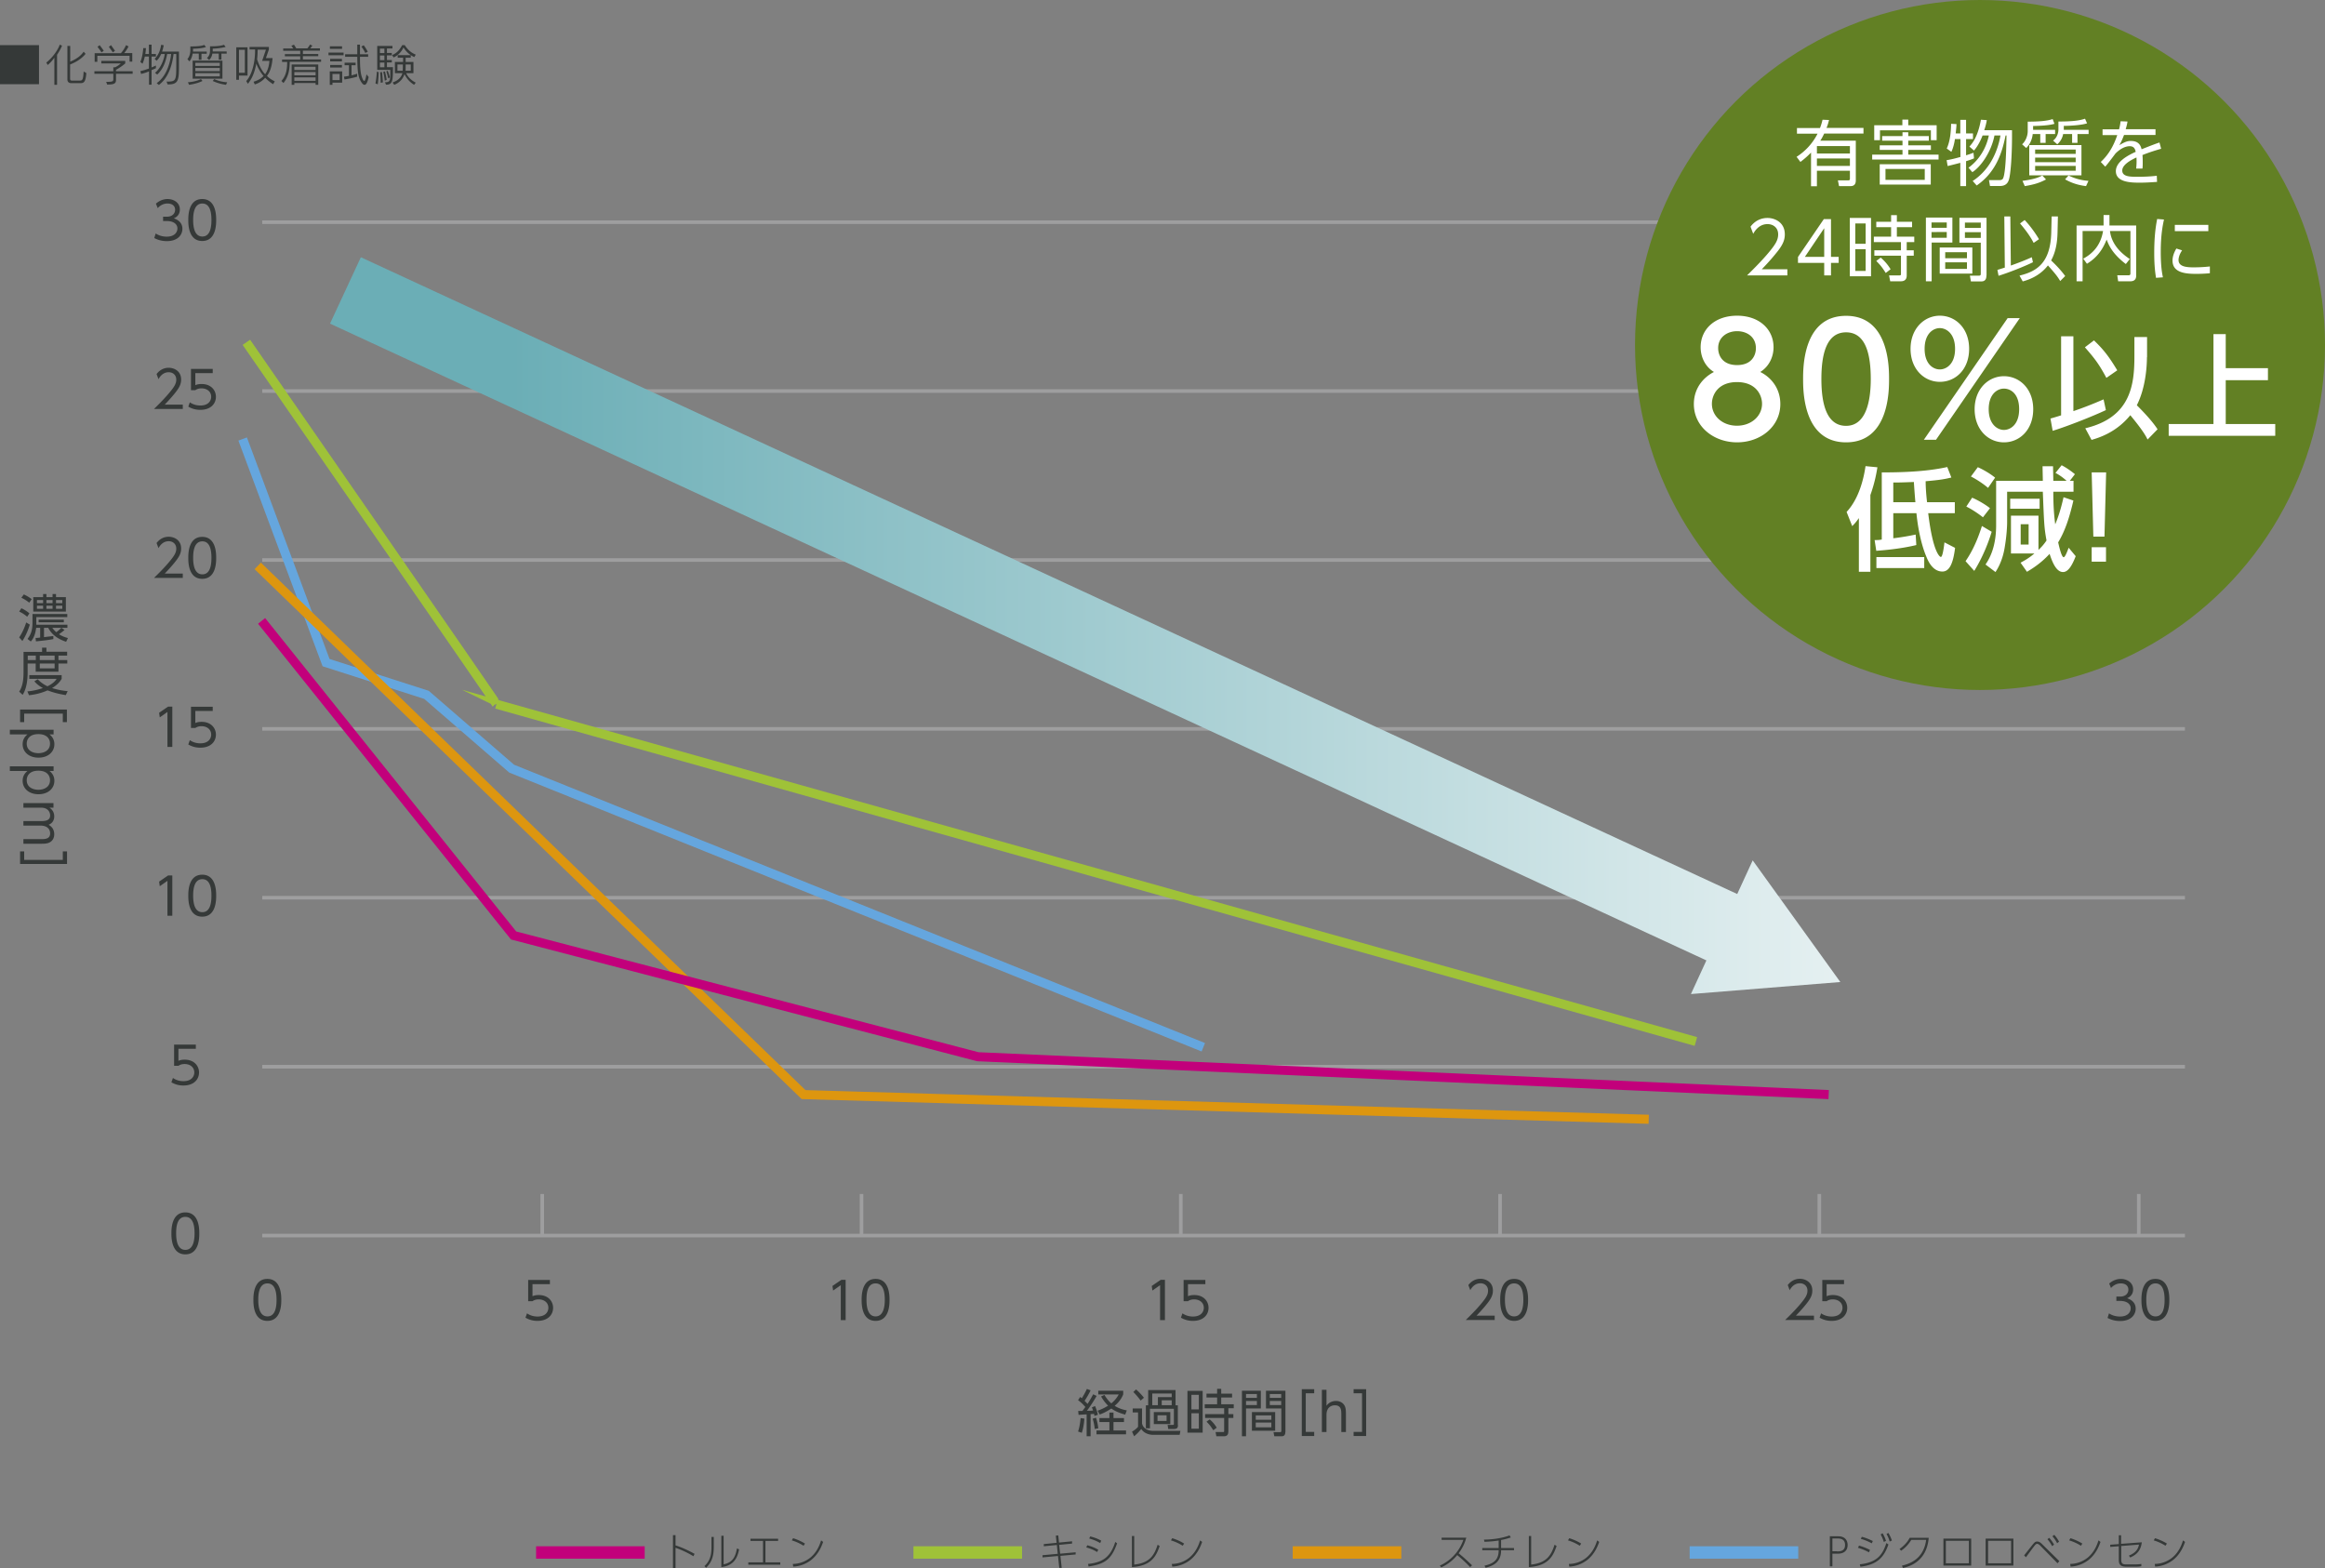 <svg xmlns="http://www.w3.org/2000/svg" viewBox="0 0 181.76 122.59"><rect x="0" y="0" width="181.76" height="122.59" fill="#808080" stroke="none"/><defs><linearGradient id="d" x1="143.87" y1="48.91" x2="40.01" y2="48.91" gradientUnits="userSpaceOnUse"><stop offset="0" stop-color="#e5f0f1"/><stop offset="1" stop-color="#6baeb6"/></linearGradient><style>.e{stroke:#9e9e9f;stroke-width:.28px;fill:none;stroke-miterlimit:10}.o{fill:#353938}</style></defs><g style="isolation:isolate"><g id="b"><g id="c"><path class="o" d="M0 6.58V3.53h3.05v3.05H0zm4.25.05V4.51c-.17.24-.33.41-.52.57l-.11-.19c.51-.4.92-1.01 1.05-1.4l.18.08c-.08.2-.22.46-.39.71v2.35h-.21zm1.3-.13c-.06 0-.28-.03-.28-.28V3.59h.22v1.23c.45-.19.81-.43 1.05-.78l.15.17c-.31.38-.74.65-1.21.83v1.11c0 .14.08.15.15.15h.59c.21 0 .28-.02.32-.71l.21.12c-.05.66-.17.79-.45.79h-.76zm3.52-.73v.47c0 .29-.14.37-.69.37L8.3 6.4c.54 0 .56-.04.56-.25v-.38H7.38v-.2h1.48v-.31H9c.12-.06.31-.17.44-.3H7.92v-.2h1.87v.2c-.29.25-.57.41-.72.5v.11h1.3v.2h-1.3zm1.06-.94v-.47H7.61v.47H7.4v-.67h2.05c.09-.1.28-.34.4-.63l.2.1c-.11.22-.24.4-.34.52h.63v.67h-.21zM7.94 4.1s-.07-.12-.32-.44l.17-.13c.27.35.32.44.32.44l-.17.12zm.88-.01s-.09-.13-.31-.43l.17-.13c.22.31.31.44.31.44l-.17.12zm2.83 2.54V5.58c-.12.05-.38.15-.62.2l-.06-.22c.23-.05.44-.12.67-.2v-.94h-.32c-.04.19-.1.39-.18.56l-.17-.14c.19-.4.23-1.08.23-1.08h.21s-.01.22-.05.46h.28v-.73h.21v.73h.34v.2h-.34v.85c.15-.06.25-.11.34-.15v.21c-.08.04-.19.09-.34.15v1.14h-.21zm1.45-.04l-.08-.21c.72 0 .76-.06.76-1.24v-.92h-.21c-.12.95-.43 1.88-1.15 2.42l-.17-.14c.72-.51 1.04-1.47 1.13-2.28h-.31c-.11.58-.29 1.15-.78 1.61l-.17-.14c.46-.37.7-1.05.76-1.47h-.28c-.1.21-.17.35-.36.53l-.15-.15c.37-.37.46-.81.51-1.1l.2.04s-.06.31-.13.49h1.32v1.15c0 1.1-.05 1.42-.85 1.42h-.03zm2.44-1.93v-.47h-.48c-.04.24-.12.44-.25.61l-.16-.18c.22-.26.23-.58.23-.75v-.24c.34 0 .85-.01 1.09-.12l.13.17c-.35.11-.74.12-1.01.13v.22h1.07v.17h-.41v.47h-.21zm.29 1.67c-.25.12-.57.23-1.05.3l-.09-.2c.46-.03.84-.15 1.02-.25l.12.15zm-.77-.18V4.74h2.33v1.41h-2.33zm2.12-1.24h-1.91v.24h1.91v-.24zm0 .4h-1.91v.25h1.91v-.25zm0 .41h-1.91v.25h1.91v-.25zm-.08-1.06v-.47h-.5c-.03.21-.12.37-.25.5l-.17-.16c.24-.2.24-.46.24-.67v-.24c.41 0 .83-.02 1.09-.12l.13.17c-.37.09-.74.13-1.01.13v.22h1.09v.17h-.41v.47h-.21zm.57 1.97a3.61 3.61 0 01-1.04-.3l.12-.15c.22.11.6.23 1.01.25l-.09.2zm1.01-.73v.34h-.21V3.7h.88v2.21h-.67zm.46-2.01h-.46v1.8h.46v-1.8zm2.21 2.69a3.22 3.22 0 01-.62-.5c-.22.25-.47.41-.81.52l-.1-.21c.45-.14.66-.32.78-.45-.19-.23-.43-.59-.56-.97-.12.59-.27 1.09-.66 1.58l-.13-.21c.54-.61.69-1.68.69-2.35v-.12h-.43v-.2h1.51v.2l-.23.67h.52c-.04.48-.14 1.02-.44 1.39.17.19.38.31.61.43l-.12.21zm-.86-1.82l.3-.88h-.65c0 .22-.01.48-.04.76.17.53.43.98.63 1.16.24-.34.31-.75.33-1.04h-.57zm2.16.08c-.01.56-.07 1.12-.49 1.65L22 6.33c.39-.44.45-.96.45-1.49h-.4v-.18h1.42V4.4h-1.2v-.17h1.2v-.26h-1.33v-.18h.79c-.04-.06-.09-.12-.15-.21l.2-.09c.1.15.18.29.18.29h.87c.05-.06.14-.18.21-.3l.18.09c-.06.08-.12.15-.16.21h.75v.18h-1.33v.26h1.2v.17h-1.2v.26h1.42v.18h-2.45zm2.02 1.79v-.14h-1.66v.14h-.21V5.04h2.08v1.59h-.21zm0-1.41h-1.66v.25h1.66v-.25zm0 .41h-1.66v.26h1.66v-.26zm0 .42h-1.66v.27h1.66v-.27zm1.01-1.73v-.21h1.18v.21h-1.18zm.31 2.14v.17h-.21V5.58h.97v.88h-.76zm-.2-2.64v-.2h.95v.2h-.95zm.02.98v-.2h.92v.2h-.92zm0 .48v-.2h.92v.2h-.92zm.74.5h-.56v.48h.56v-.48zm1.38.21c-.26.08-.62.16-1 .22l-.04-.22c.14-.01.27-.04.39-.06V5.1h-.34v-.2h.86v.2h-.32v.79c.16-.04.31-.08.44-.13v.22zm.89.03c-.09.43-.2.61-.32.61-.11 0-.22-.13-.34-.36-.17-.34-.22-.75-.23-1.83h-.95v-.2h.95v-.75h.21v.75h.64v.2h-.64c0 .89.04 1.36.21 1.74.04.09.09.15.12.15.06 0 .11-.14.18-.52l.17.21zm-.26-1.88s-.14-.28-.31-.5l.18-.1c.14.16.32.5.32.5l-.19.1zm.79 2.38s.08-.38.11-.92l.14.04c-.01.55-.07.95-.07.95l-.18-.07zm.74-.09c.41 0 .42-.12.42-.77v-.2h-1.02V3.59h1.19v.2h-.43v.35h.38v.19h-.38v.36h.38v.19h-.38v.37h.47c0 1.08-.02 1.37-.54 1.37l-.09-.2zm-.04-2.63h-.35v.35h.35V3.8zm0 .54h-.35v.36h.35v-.36zm0 .55h-.35v.37h.35v-.37zm-.29 1.59s0-.45-.04-.83l.14-.02c.05.37.07.81.07.81l-.17.03zm.32-.17s-.04-.38-.12-.69l.13-.04c.08.28.14.66.14.66l-.15.07zm.27-.18s-.07-.31-.15-.55l.11-.05c.09.22.17.52.17.52l-.13.08zm2.04-1.67c-.27-.11-.6-.35-.85-.75-.17.39-.48.65-.77.78l-.12-.18c.44-.2.61-.46.79-.78h.2c.22.33.45.57.86.74l-.11.19zm-.02 2.17c-.26-.17-.51-.37-.75-.83-.12.35-.36.65-.8.83l-.13-.18c.46-.17.68-.42.77-.73h-.59v-.88h.64v-.33h-.42v-.2h1.02v.2h-.4v.33h.61v.88h-.57c.18.39.5.61.75.74l-.13.17zm-.87-1.59h-.43v.49h.41c0-.09.01-.19.01-.29v-.2zm.61 0h-.4v.2c0 .1 0 .2-.01.29h.41v-.49z"/><path class="e" d="M20.5 17.37h150.31M20.5 30.57h150.31m0 13.21H20.5m0 13.2h150.31M20.5 70.18h150.31M20.5 83.39h150.31M20.5 96.59h150.31"/><path class="o" d="M13.4 96.42c0-.32 0-1.64 1.09-1.64s1.09 1.32 1.09 1.64 0 1.64-1.09 1.64-1.09-1.32-1.09-1.64zm1.81 0c0-.52-.08-1.29-.72-1.29s-.72.75-.72 1.29.1 1.29.72 1.29.72-.75.72-1.29zm.09-14.43h-1.35v.94c.1-.04.23-.09.49-.09.74 0 1.12.49 1.12 1s-.37 1.02-1.22 1.02c-.35 0-.64-.08-.94-.25l.12-.34c.24.17.53.25.82.25.68 0 .85-.42.85-.68 0-.41-.33-.66-.76-.66-.27 0-.42.1-.48.14h-.34v-1.66h1.7V82zm-2.17-13.55h.34v3.15h-.38v-2.73l-.6.42-.05-.36.7-.48zm1.59 1.58c0-.32 0-1.64 1.09-1.64s1.09 1.32 1.09 1.64 0 1.64-1.09 1.64-1.09-1.32-1.09-1.64zm1.81 0c0-.52-.08-1.29-.71-1.29s-.72.75-.72 1.29.1 1.29.72 1.29.71-.75.71-1.29zm-3.4-14.78h.34v3.15h-.38v-2.73l-.6.42-.05-.36.7-.48zm3.49.34h-1.35v.94c.1-.04.23-.09.49-.09.74 0 1.12.49 1.12 1s-.37 1.02-1.22 1.02c-.35 0-.64-.08-.94-.25l.12-.34c.24.17.53.25.82.25.68 0 .85-.42.85-.68 0-.41-.33-.66-.76-.66-.27 0-.42.1-.48.14h-.34v-1.66h1.7v.34zm-2.33-10.74v.34h-2.25c.25-.25.68-.66 1.1-1.15.48-.56.64-.82.64-1.14 0-.38-.28-.58-.59-.58-.5 0-.73.42-.8.54l-.15-.4c.24-.31.56-.49.95-.49s.97.23.97.92c0 .3-.09.56-.41.97-.17.22-.42.52-.87.99h1.42zm.43-1.23c0-.32 0-1.64 1.09-1.64s1.09 1.32 1.09 1.64 0 1.64-1.09 1.64-1.09-1.32-1.09-1.64zm1.81 0c0-.52-.08-1.29-.71-1.29s-.72.75-.72 1.29.1 1.29.72 1.29.71-.75.71-1.29zm-2.24-11.98v.34h-2.25c.25-.25.68-.66 1.1-1.15.48-.56.64-.82.64-1.14 0-.38-.28-.58-.59-.58-.5 0-.73.42-.8.54l-.15-.4c.24-.31.56-.49.95-.49s.97.23.97.92c0 .3-.09.56-.41.97-.17.22-.42.52-.87.99h1.42zm2.33-2.46h-1.35v.94c.1-.04.23-.09.49-.09.74 0 1.12.49 1.12 1s-.37 1.02-1.22 1.02c-.35 0-.64-.08-.94-.25l.12-.34c.24.17.53.25.82.25.68 0 .85-.42.85-.68 0-.41-.33-.66-.76-.66-.27 0-.42.1-.48.14h-.34v-1.66h1.7v.34zm-4.45-10.92c.37.25.76.25.87.25.62 0 .83-.36.83-.64 0-.33-.29-.58-.83-.58h-.29v-.34h.3c.46 0 .64-.29.64-.54 0-.31-.24-.49-.59-.49-.31 0-.56.13-.77.36l-.14-.35c.41-.36.82-.36.91-.36.46 0 .96.26.96.82 0 .13-.02.5-.47.69.42.14.67.41.67.82s-.3.96-1.22.96c-.36 0-.67-.08-.98-.24l.11-.35zm2.55-1.05c0-.32 0-1.64 1.09-1.64s1.09 1.32 1.09 1.64 0 1.64-1.09 1.64-1.09-1.32-1.09-1.64zm1.81 0c0-.52-.08-1.29-.71-1.29s-.72.75-.72 1.29.1 1.29.72 1.29.71-.75.71-1.29zm3.28 84.42c0-.32 0-1.64 1.09-1.64s1.09 1.32 1.09 1.64 0 1.64-1.09 1.64-1.09-1.32-1.09-1.64zm1.81 0c0-.52-.08-1.29-.71-1.29s-.72.75-.72 1.29.1 1.29.72 1.29.71-.75.71-1.29zm21.36-1.23h-1.35v.94c.1-.04.23-.09.49-.09.74 0 1.12.49 1.12 1s-.37 1.02-1.22 1.02c-.35 0-.64-.08-.94-.25l.12-.34c.24.17.53.25.82.25.68 0 .85-.42.85-.68 0-.41-.33-.66-.76-.66-.27 0-.42.1-.48.14h-.34v-1.66h1.7v.34zm22.79-.34h.34v3.15h-.38v-2.73l-.6.42-.05-.36.7-.48zm1.59 1.57c0-.32 0-1.64 1.09-1.64s1.09 1.32 1.09 1.64 0 1.64-1.09 1.64-1.09-1.32-1.09-1.64zm1.81 0c0-.52-.08-1.29-.72-1.29s-.71.75-.71 1.29.1 1.29.71 1.29.72-.75.72-1.29zm16.57 7.49c-.21.38-.56.91-.77 1.18.26 0 .38-.01.48-.02-.03-.11-.06-.17-.09-.25l.25-.1c.06.14.16.4.22.68l-.27.09c-.01-.07-.02-.1-.03-.16-.04 0-.1.01-.27.02v1.73h-.31v-1.71c-.1 0-.54.03-.63.04l-.03-.31h.33c.08-.1.17-.23.23-.31-.16-.18-.34-.37-.57-.53l.16-.25c.06.04.09.06.13.1.08-.12.27-.44.4-.73l.29.11c-.12.26-.33.62-.47.82.08.08.16.16.23.24.03-.04.25-.38.44-.75l.28.13zm-1.46 2.8c.15-.44.18-.9.2-1.05l.29.04c0 .08-.04.66-.2 1.11l-.29-.1zm1.3-.21a3.56 3.56 0 00-.16-.79l.26-.08c.1.3.15.56.18.83l-.28.05zm2.29-.53h-.82v.66h.98v.3h-2.31v-.3h1.01v-.66h-.78v-.31h.78v-.43h.32v.43h.82v.31zm.1-.58c-.65-.18-.92-.36-1.09-.48-.43.29-.74.41-.91.47l-.16-.3c.15-.05.42-.15.82-.39-.28-.27-.45-.55-.55-.72l.26-.12c.22.35.38.52.54.66.35-.29.5-.56.58-.7h-1.6v-.29h1.95v.28c-.05.13-.2.51-.67.9.36.23.72.31.95.36l-.12.32zm1.31-.47v1.15c.08.42.49.59.9.59h2.1l-.06.31h-2.04c-.38 0-.76-.14-.96-.46-.1.13-.33.39-.56.57l-.16-.36c.06-.04.31-.18.47-.38v-1.12h-.42v-.31h.74zm-.11-.63a5.55 5.55 0 00-.57-.67l.21-.2c.19.15.46.44.62.65l-.26.22zm2.92 1.92c0 .11 0 .3-.31.3h-.45l-.05-.32h.4c.08 0 .09-.01.09-.08v-1.18H89.9v1.53h-.32v-1.8h.18v-1.19h2.14v1.19h.18v1.55zm-.49-2.47h-1.52v.91h.44v-.63h1.08v-.28zm-.11 2.39H90.2v-.94h1.29v.94zm-.29-.69h-.71v.44h.71v-.44zm.4-1.17h-.78v.38h.78v-.38zm2.42-.74V112h-1.19v-3.27h1.19zm-.3.31h-.58v1.14h.58v-1.14zm0 1.44h-.58v1.21h.58v-1.21zm2.3 1.46c0 .08 0 .34-.33.34h-.6l-.06-.33h.57c.07 0 .1 0 .1-.08v-1.02h-1.49v-.3h1.49v-.46h-1.52v-.31h.97v-.53h-.83v-.3h.83v-.38h.32v.38h.85v.3h-.85v.53h.98v.31h-.42v.46h.39v.3h-.39v1.09zm-1.17-.13c-.21-.33-.29-.43-.53-.67l.25-.18c.22.19.4.4.55.65l-.27.2zm3.72-3.09v1.39h-1.16v2.17h-.32v-3.56h1.48zm-.31.26h-.85v.3h.85v-.3zm0 .54h-.85v.32h.85v-.32zm1.43 2.33h-1.82v-1.46h1.82v1.46zm-.3-1.2h-1.22v.34h1.22v-.34zm0 .56h-1.22v.37h1.22v-.37zm1.09.74c0 .08 0 .33-.28.33h-.58l-.06-.32h.49c.07 0 .12 0 .12-.11v-1.74h-1.2v-1.39h1.52v3.23zm-.32-2.97h-.89v.3h.89v-.3zm0 .54h-.89v.32h.89v-.32zm2.58 2.42v.32h-.97v-3.66h.97v.32h-.66v3.02h.66zm.6.01v-3.3h.36v1.25c.25-.37.66-.38.74-.38.37 0 .59.2.68.38.08.16.1.31.1.72v1.33h-.36v-1.33c0-.37 0-.76-.51-.76-.11 0-.65.03-.65.76v1.33h-.36zm2.48-3.03v-.32h.98v3.66h-.98v-.32h.66v-3.02h-.66zM2.12 48.21a2.53 2.53 0 00-.62-.4l.17-.26c.21.09.46.25.63.4l-.18.27zm-.62 1.62c.34-.51.5-1.02.55-1.17l.28.17c-.09.29-.26.79-.58 1.28l-.25-.28zm.79-2.71c-.18-.15-.4-.29-.62-.39l.19-.26c.21.09.46.24.62.37l-.2.28zm2.76 2.12c-.2.18-.37.29-.44.34.13.08.3.19.7.3l-.14.29c-.39-.13-1.05-.4-1.4-1.09h-.33v.73c.3-.04.6-.07.73-.09v.24c-.3.06-.58.1-1.36.18l-.03-.27c.1 0 .16 0 .36-.03v-.76h-.31c-.08.55-.21.82-.42 1.07l-.26-.2c.35-.45.39-.87.39-1.31V48h2.72v.24H2.84v.6h2.43v.24H4.8l.25.17zm.1-1.43H2.6v-1.13h.77v-.24h.26v.24h.48v-.24h.27v.24h.77v1.13zm-1.78-.9h-.48v.24h.48v-.24zm0 .44h-.48v.24h.48v-.24zm1.62 1.3H3.02v-.21h1.97v.21zm-.88-1.74h-.48v.24h.48v-.24zm0 .44h-.48v.24h.48v-.24zm-.02 1.73c.07.1.15.2.31.34.14-.1.28-.22.4-.34h-.71zm.78-2.17h-.49v.24h.49v-.24zm0 .44h-.49v.24h.49v-.24zm-1.58 3.6v-.32h.34v.32h1.62v.3h-.68v.35h.69v.27h-.69v.64H2.79v-.64h-.63v.7c0 .24 0 1.15-.39 1.75l-.27-.25c.28-.42.34-.96.34-1.51v-1.6h1.45zm1.86 3.39c-.2-.03-.82-.13-1.43-.37-.66.29-1.21.35-1.45.38l-.13-.3c.21-.02.61-.06 1.21-.26-.42-.24-.59-.44-.66-.53l.26-.16c.11.12.33.34.76.55.48-.23.65-.48.72-.58H2.29v-.29h2.53v.29c-.07.12-.26.43-.75.72.54.17.99.22 1.22.24l-.15.32zM2.8 51.25h-.63v.35h.63v-.35zm1.47 0H3.11v.35h1.16v-.35zm0 .62H3.11v.38h1.16v-.38zm-2.38 4.58h-.32v-.98h3.66v.98h-.32v-.66H1.89v.66zm1.98.96c.25.2.38.45.38.77 0 .6-.49 1.05-1.24 1.05s-1.24-.45-1.24-1.05c0-.32.13-.57.38-.77H.77v-.36h3.42v.36h-.32zm-1.78.72c0 .57.51.75.91.75s.91-.18.91-.75c0-.3-.18-.74-.91-.74s-.91.44-.91.74zm1.78 2.14c.25.2.38.45.38.77 0 .6-.49 1.05-1.24 1.05s-1.24-.45-1.24-1.05c0-.32.13-.57.38-.77H.77v-.36h3.42v.36h-.32zm-1.78.72c0 .57.51.75.91.75s.91-.18.91-.75c0-.3-.18-.74-.91-.74s-.91.44-.91.74zm-.26 3.2h1.36c.35 0 .73-.04.73-.44 0-.24-.15-.61-.71-.61H1.83v-.36h2.35v.36h-.32c.1.06.38.26.38.68 0 .09 0 .48-.44.66.26.14.44.38.44.74 0 .18-.06.56-.5.69-.14.04-.27.05-.52.05H1.83v-.36h1.36c.3 0 .73 0 .73-.45 0-.13-.04-.61-.78-.61H1.83v-.36zm3.09 2.37h.32v.98H1.57v-.98h.32v.66h3.02v-.66zm85.81 33.49h.34v3.15h-.38v-2.73l-.6.42-.05-.36.7-.48zm3.49.34h-1.35v.94c.1-.04.23-.09.49-.09.74 0 1.12.49 1.12 1s-.37 1.02-1.22 1.02c-.35 0-.64-.08-.94-.25l.12-.34c.24.17.53.25.82.25.68 0 .85-.42.85-.68 0-.41-.33-.66-.76-.66-.27 0-.42.1-.48.14h-.34v-1.66h1.7v.34zm22.63 2.46v.34h-2.26c.25-.25.68-.66 1.1-1.15.48-.56.64-.82.64-1.14 0-.38-.28-.58-.59-.58-.5 0-.73.42-.8.54l-.15-.4c.24-.31.56-.49.95-.49s.97.23.97.92c0 .3-.09.56-.41.97-.17.22-.42.52-.87.99h1.42zm.43-1.23c0-.32 0-1.64 1.09-1.64s1.09 1.32 1.09 1.64 0 1.64-1.09 1.64-1.09-1.32-1.09-1.64zm1.81 0c0-.52-.08-1.29-.72-1.29s-.72.75-.72 1.29.1 1.29.72 1.29.72-.75.72-1.29zm22.72 1.23v.34h-2.25c.25-.25.68-.66 1.1-1.15.48-.56.64-.82.64-1.14 0-.38-.28-.58-.59-.58-.5 0-.73.42-.8.54l-.15-.4c.24-.31.56-.49.95-.49s.97.23.97.92c0 .3-.09.56-.41.97-.17.22-.42.52-.87.99h1.42zm2.34-2.46h-1.35v.94c.1-.04.23-.09.49-.09.74 0 1.12.49 1.12 1s-.37 1.02-1.22 1.02c-.35 0-.64-.08-.94-.25l.12-.34c.24.17.53.25.82.25.68 0 .85-.42.85-.68 0-.41-.33-.66-.76-.66-.27 0-.42.1-.48.14h-.34v-1.66h1.7v.34zm20.72 2.28c.37.25.76.25.87.25.62 0 .83-.36.83-.64 0-.33-.29-.58-.83-.58h-.29v-.34h.3c.46 0 .64-.29.64-.54 0-.31-.24-.49-.59-.49-.31 0-.56.13-.77.36l-.14-.35c.41-.36.82-.36.91-.36.46 0 .96.26.96.82 0 .13-.02.5-.47.69.42.14.67.41.67.82s-.3.96-1.22.96c-.36 0-.67-.08-.98-.24l.11-.35zm2.54-1.05c0-.32 0-1.64 1.09-1.64s1.09 1.32 1.09 1.64 0 1.64-1.09 1.64-1.09-1.32-1.09-1.64zm1.81 0c0-.52-.08-1.29-.71-1.29s-.72.75-.72 1.29.1 1.29.72 1.29.71-.75.71-1.29z"/><path class="e" d="M42.39 93.34v3.25m24.96-3.25v3.25m24.96-3.25v3.25m24.96-3.25v3.25m24.96-3.25v3.25m24.97-3.25v3.25"/><path d="M19.26 26.76s19.62 28.33 19.55 28.29l93.77 26.37" stroke-width=".71" stroke="#9fc238" fill="none" stroke-miterlimit="10"/><path stroke="#65a6de" stroke-width=".71" fill="none" stroke-miterlimit="10" d="M18.97 34.32l6.52 17.48 7.85 2.52L40 60.09l54.07 21.78"/><path stroke="#dd960f" stroke-width=".71" fill="none" stroke-miterlimit="10" d="M20.15 44.24l42.67 41.33 66.07 1.93"/><path stroke="#c2007b" stroke-width=".71" fill="none" stroke-miterlimit="10" d="M20.45 48.54l19.7 24.59 36.29 9.48 66.52 2.96"/><path style="mix-blend-mode:multiply" fill="url(#d)" d="M25.8 25.3l107.6 49.78-1.21 2.63 11.68-.94-6.85-9.51-1.21 2.63-107.6-49.78-2.41 5.19z"/><path class="o" d="M54.21 121.66a7.17 7.17 0 00-1.4-.66v1.58h-.2v-2.57h.2v.8c.54.17 1.02.41 1.49.66l-.09.19zm1.59-.75c0 .74-.15 1.21-.6 1.65l-.13-.13c.52-.47.55-1.05.55-1.51v-.77h.18v.76zm.77 1.38c.76-.14.94-.68 1.04-1.24l.17.07c-.12.6-.36 1.27-1.39 1.39v-2.45h.18v2.23zm3.27-.15H61v.18h-2.5v-.18h1.15v-1.68h-.98v-.17h2.16v.17h-.99v1.68zm2.98-1.3a3.6 3.6 0 00-.92-.42l.1-.17c.3.09.66.25.93.42l-.11.17zm-.85 1.42c.21 0 .81-.03 1.39-.5.55-.46.75-1.08.83-1.34l.16.12c-.11.3-.33.92-.92 1.4-.41.32-.91.51-1.42.53l-.03-.21z"/><path fill="#c2007b" d="M41.91 120.88h8.49v.97h-8.49z"/><path class="o" d="M83.81 120.49v.18l-1.01.1.08.69 1.21-.11v.17l-1.19.11.1.94h-.19l-.1-.93-1.21.11v-.17l1.19-.11-.07-.69-1.02.1v-.17l1-.1-.06-.56.19-.02.06.56 1.03-.1zm1.96.84c-.3-.18-.5-.26-.85-.36l.08-.17c.36.1.54.17.86.35l-.09.18zm-.7.93c1.24-.13 1.76-.62 2.12-1.72l.14.11c-.42 1.18-.88 1.62-2.23 1.81l-.04-.2zm.94-1.63c-.33-.2-.63-.29-.86-.36l.08-.16c.35.09.56.17.86.33l-.08.19zm2.67 1.68c1.24-.13 1.57-.78 1.82-1.55l.16.1c-.27.77-.62 1.55-2.17 1.65v-2.43h.18v2.24zm3.78-1.47a3.6 3.6 0 00-.92-.42l.1-.17c.3.09.67.25.93.42l-.11.17zm-.85 1.42c.21 0 .81-.03 1.38-.5.55-.46.75-1.08.83-1.34l.16.12c-.11.3-.33.92-.92 1.4-.41.32-.91.51-1.42.53l-.03-.21z"/><path fill="#9fc238" d="M71.41 120.88h8.49v.97h-8.49z"/><path class="o" d="M114.63 120.2c-.15.57-.38.93-.6 1.23.37.29.71.61 1.05.94l-.15.14c-.41-.44-.92-.87-1.01-.94-.21.25-.6.67-1.25.96l-.11-.14c.48-.21 1.4-.77 1.84-2.01h-1.7v-.17h1.94zm2.73.82h1v.17h-1.01c0 .9-.55 1.2-1.21 1.37l-.09-.16c.71-.17 1.11-.44 1.11-1.21h-1.28v-.17h1.28v-.59c-.37.06-.74.09-1.11.1l-.04-.17c.62 0 1.44-.11 2-.33l.1.16c-.23.08-.48.15-.76.2v.62zm2.35 1.29c1.24-.13 1.57-.78 1.82-1.55l.16.1c-.27.77-.62 1.55-2.17 1.65v-2.43h.18v2.24zm3.79-1.47a3.6 3.6 0 00-.92-.42l.1-.17c.3.09.67.25.93.42l-.11.17zm-.85 1.42c.21 0 .81-.03 1.38-.5.55-.46.75-1.08.83-1.34l.16.12c-.11.3-.33.92-.92 1.4-.41.32-.91.51-1.42.53l-.03-.21z"/><path fill="#dd960f" d="M101.06 120.88h8.49v.97h-8.49z"/><path class="o" d="M143.72 120.1c.47 0 .72.28.72.68 0 .45-.3.68-.76.68h-.43v.99h-.2v-2.35h.67zm-.12 1.18c.22 0 .64 0 .64-.5s-.41-.51-.64-.51h-.35v1h.35zm2.5.07a4.06 4.06 0 00-.85-.35l.08-.17c.25.06.65.22.86.34l-.08.18zm-.71.94c1.42-.14 1.81-.83 2.08-1.66l.16.11c-.37 1.07-.93 1.58-2.19 1.74l-.05-.2zm.94-1.64c-.39-.21-.71-.31-.86-.35l.08-.16c.32.08.59.2.86.33l-.08.18zm.85-.78c.11.19.2.38.26.59l-.17.08c-.08-.25-.15-.41-.25-.59l.15-.08zm.45-.03c.13.23.21.4.27.59l-.17.08c-.08-.25-.14-.4-.25-.59l.15-.08zm1.08 2.55c.53-.13 1.67-.48 1.87-2.01h-1.16c-.21.33-.43.59-.8.85l-.12-.14c.25-.17.58-.46.79-.87h1.49c-.16 1.89-1.54 2.24-2.01 2.36l-.08-.17zm5.39-2.11v2.11h-2.17v-2.11h2.17zm-.18.17h-1.8v1.76h1.8v-1.76zm3.48-.17v2.11h-2.17v-2.11h2.17zm-.18.17h-1.8v1.76h1.8v-1.76zm1.02 1.14c.12-.15.69-.88.76-.95.1-.11.17-.13.26-.13.13 0 .24.06.38.2l1.35 1.33-.14.17-1.39-1.42s-.12-.1-.2-.1c-.05 0-.11.03-.15.08-.1.11-.28.36-.73.97l-.15-.16zm1.96-1.37c.17.19.26.33.38.53l-.15.12c-.09-.16-.2-.35-.37-.54l.14-.11zm.39-.24c.15.17.26.32.38.54l-.15.12c-.06-.11-.17-.32-.37-.54l.14-.11zm2.09.86a3.6 3.6 0 00-.92-.42l.1-.17c.3.09.66.25.93.42l-.11.17zm-.85 1.42c.21 0 .81-.03 1.39-.5.55-.46.75-1.08.83-1.34l.16.12c-.11.3-.33.92-.92 1.4-.41.32-.91.51-1.42.53l-.03-.21zm3.14-1.32v-.18l.67-.05v-.69h.18v.67l1.62-.12c-.08.61-.36.95-.91 1.19l-.1-.15c.62-.25.73-.6.79-.86l-1.39.11v1.07c0 .34.15.37.43.37h.57c.21 0 .41-.01.57-.04v.18c-.16.03-.32.04-.55.04h-.58c-.45 0-.63-.12-.63-.54v-1.06l-.67.05zm4.32-.1a3.6 3.6 0 00-.92-.42l.1-.17c.3.09.67.25.93.42l-.11.17zm-.85 1.42c.21 0 .81-.03 1.39-.5.55-.46.75-1.08.83-1.34l.16.12c-.11.3-.33.92-.92 1.4-.41.32-.91.51-1.42.53l-.03-.21z"/><path fill="#65a6de" d="M132.09 120.88h8.49v.97h-8.49z"/><circle cx="154.79" cy="26.97" r="26.97" fill="#628024"/><path d="M142.99 9.37c-.08.32-.12.44-.2.63h2.89v.44h-3.07c-.13.27-.2.4-.31.56h2.78v3.11c0 .27-.12.44-.41.44h-.9l-.09-.45h.82c.12 0 .12-.08.12-.15v-.6h-2.58v1.21h-.46v-2.63c-.26.26-.46.45-.83.73l-.3-.4a4.61 4.61 0 001.64-1.81h-1.61v-.44h1.8c.08-.21.13-.36.2-.65l.5.02zm1.63 2.05h-2.58V12h2.58v-.58zm0 .97h-2.58v.58h2.58v-.58zm1.74-.3h2.37v-.37h-1.78v-.36h1.78V11h-1.59v-.36h1.59v-.3h.45v.3h1.61V11h-1.61v.36h1.77v.36h-1.77v.37h2.37v.38h-5.19v-.38zm2.36-2.3v-.44h.46v.44h2.22v1.17h-.45v-.77h-3.98v.77h-.45V9.79h2.2zm2.22 3.05v1.59h-3.99v-1.59h3.99zm-3.54.37v.85h3.07v-.85h-3.07zm5.85-2.78V9.37h.45v1.06h.54v.44h-.54v1.27c.33-.1.42-.14.58-.2l.04.44c-.16.07-.33.13-.62.22v1.95h-.45v-1.82c-.5.13-.74.19-.99.25l-.08-.46c.2-.03.49-.08 1.08-.25v-1.4h-.43c-.04.29-.13.69-.28 1l-.36-.26c.26-.56.33-1.28.34-1.93l.42.02c0 .18-.02.33-.06.73h.37zm.98 3.71c1.21-.79 1.91-2.12 2.16-3.55h-.47c-.25 1.3-1.08 2.46-1.73 2.87l-.3-.35c.83-.6 1.39-1.53 1.59-2.52h-.49c-.12.32-.35.81-.67 1.18l-.36-.31c.2-.22.66-.73.9-2.1l.46.03c-.03.19-.08.43-.2.79h2.17c.02 1.82-.1 3.47-.25 3.89-.04.12-.16.47-.68.47h-.79l-.08-.46h.78c.11 0 .25 0 .32-.13.23-.47.26-2.7.27-3.36h-.07c-.23 1.09-.63 2.79-2.26 3.91l-.32-.36zm4.7-3.99h1.73v.33h-.74v.69h-.42v-.69h-.59c-.04.4-.21.81-.51 1.09l-.32-.29c.26-.22.44-.65.44-1.02v-.75c.93 0 1.54-.06 1.95-.2l.14.37c-.22.06-.59.15-1.67.17v.3zm-.83 3.99c.98-.13 1.29-.28 1.56-.42l.29.31c-.51.27-.94.4-1.66.52l-.18-.41zm4.62-.43h-4.08v-2.37h4.08v2.37zm-.45-2.02h-3.17v.34h3.17v-.34zm0 .63h-3.17v.36h3.17v-.36zm0 .65h-3.17v.38h3.17v-.38zm-.93-2.82h1.94v.33h-.87v.69h-.42v-.69h-.7c-.07.36-.25.62-.46.8l-.33-.29c.31-.21.42-.61.42-.85V9.5c1.18 0 1.7-.09 2.08-.22l.16.36c-.37.13-1.24.2-1.82.2v.3zm.37 3.57c.63.3 1.09.38 1.56.42l-.19.41c-.23-.03-.91-.11-1.64-.53l.27-.3zm6.8-3.62v.45h-2.46c-.13.34-.21.53-.37.8.39-.23.61-.33.89-.33.38 0 .74.12.85.65.13-.05.89-.36 1.4-.53l.13.49c-.45.13-.85.25-1.46.49.02.2.02.44.02.64 0 .08 0 .25-.02.42H167c.01-.13.03-.33.03-.54 0-.09 0-.19-.01-.33-.43.2-1.11.56-1.11 1.02 0 .49.62.49 1.23.49.45 0 .97-.02 1.47-.08l.02.48c-.32.02-.8.06-1.33.06-.63 0-1.89 0-1.89-.9 0-.76 1-1.26 1.55-1.51-.06-.33-.22-.44-.47-.44-.31 0-.71.17-1.11.57-.26.35-.63.84-.8 1.03l-.35-.37c.49-.46.94-1.06 1.29-2.1h-1.15v-.45h1.29c.04-.15.08-.31.12-.63l.54.02c-.03.2-.06.32-.14.6h2.33zm-28.78 10.95v.48h-3.15c.35-.35.95-.93 1.54-1.61.67-.78.89-1.14.89-1.6 0-.53-.4-.8-.83-.8-.69 0-1.02.58-1.12.76l-.21-.56c.33-.44.79-.68 1.33-.68s1.35.32 1.35 1.28c0 .42-.13.78-.58 1.35-.24.3-.59.73-1.22 1.38h1.99zm2.88.48v-.98h-2.05v-.46l2.02-2.96h.56v2.95h.6v.47h-.6v.98h-.52zm-1.51-1.45h1.51v-2.24l-1.51 2.24zm5.17-3.04v4.56h-1.66v-4.56h1.66zm-.42.43h-.81v1.59h.81v-1.59zm0 2.01h-.81v1.7h.81v-1.7zm3.21 2.04c0 .12 0 .47-.46.47h-.83l-.09-.46h.79c.09 0 .14 0 .14-.11v-1.43h-2.08v-.42h2.08v-.64h-2.12v-.43h1.35v-.74h-1.16v-.42h1.16v-.52h.45v.52h1.19v.42h-1.19v.74h1.36v.43h-.59v.64h.55v.42h-.55v1.53zm-1.64-.18c-.29-.46-.41-.6-.74-.94l.35-.26c.3.26.56.56.77.91l-.38.29zm5.21-4.32v1.94h-1.62v3.03h-.45v-4.98h2.07zm-.44.37H151v.42h1.19v-.42zm0 .75H151v.45h1.19v-.45zm2 3.25h-2.55v-2.04h2.55v2.04zm-.42-1.67h-1.7v.47h1.7v-.47zm0 .79h-1.7v.51h1.7v-.51zm1.52 1.03c0 .11 0 .46-.39.46h-.82l-.08-.45h.69c.1 0 .16-.01.16-.15v-2.43h-1.67v-1.94h2.12v4.51zm-.44-4.14h-1.24v.42h1.24v-.42zm0 .75h-1.24v.45h1.24v-.45zm4.08 2.35c-.69.34-1.91.82-2.69 1.06l-.09-.46c.23-.07.39-.12.58-.18l-.04-4h.47l.04 3.84c.64-.23 1.06-.39 1.64-.65l.09.4zm-1.03 1.04c1.29-.32 2.4-.94 2.46-3.37l.03-1.25h.49l-.03 1.28c-.02.79-.15 1.52-.5 2.16.4.38.78.78 1.1 1.22l-.39.39c-.18-.3-.32-.51-.96-1.22-.68.88-1.61 1.15-1.97 1.25l-.25-.45zm1.08-2.56c-.17-.32-.42-.76-1.06-1.51l.36-.27c.38.4.79.94 1.12 1.5l-.42.29zm5.46-2.17h.47v.82H167v3.89c0 .13 0 .47-.46.47h-.95l-.07-.47h.87c.07 0 .16 0 .16-.14v-3.32h-1.6c.06.46.27 1.35 1.55 2.19l-.31.39c-1.11-.84-1.37-1.57-1.5-1.91-.26.64-.65 1.35-1.54 1.89l-.29-.4c.77-.41 1.37-1.07 1.55-2.16h-1.6v3.93h-.47v-4.36h2.11v-.82zm4.73.36c-.08.39-.25 1.12-.25 2.53 0 1.25.13 1.78.17 1.98l-.54.04c-.05-.32-.14-.88-.14-1.95 0-.92.06-1.81.23-2.65l.53.04zm1.42 2.4c-.27.39-.28.7-.28.75 0 .51.57.58 1.17.58.31 0 .76-.01 1.28-.07v.53c-.19.02-.58.05-1.06.05-.83 0-1.86-.08-1.86-1.04 0-.29.1-.61.3-.94l.45.14zm2.05-1.99v.49h-2.62v-.49h2.62zm-33.46 14.01c0 1.75-1.54 2.99-3.38 2.99s-3.38-1.24-3.38-2.99c0-1.31.82-2.13 1.57-2.51-.71-.43-1.04-1.2-1.04-1.93 0-1.42 1.12-2.47 2.85-2.47s2.85 1.06 2.85 2.47c0 .73-.34 1.5-1.04 1.93.76.37 1.57 1.2 1.57 2.51zm-1.43-.02c0-.7-.48-1.7-1.96-1.7s-1.96 1-1.96 1.7c0 .95.82 1.71 1.96 1.71s1.96-.77 1.96-1.71zm-.48-4.35c0-.89-.71-1.33-1.47-1.33s-1.48.46-1.48 1.32c0 .58.34 1.33 1.48 1.33s1.47-.76 1.47-1.32zm3.69 2.41c0-.92 0-4.94 3.36-4.94s3.36 4.03 3.36 4.94 0 4.95-3.36 4.95-3.36-4.03-3.36-4.95zm5.29 0c0-1.83-.35-3.65-1.93-3.65s-1.93 1.82-1.93 3.65c0 1.93.4 3.66 1.93 3.66s1.93-1.85 1.93-3.66zm5.4-4.95c1.22 0 2.29.98 2.29 2.59s-1.06 2.58-2.29 2.58-2.29-1-2.29-2.58 1.07-2.59 2.29-2.59zm5.3.19h.95l-6.55 9.51h-.95l6.55-9.51zm-5.3 4.01c.49 0 1.19-.4 1.19-1.61s-.7-1.62-1.19-1.62c-.53 0-1.19.44-1.19 1.62s.66 1.61 1.19 1.61zm5.01.53c1.21 0 2.29.97 2.29 2.58s-1.06 2.59-2.29 2.59-2.29-1-2.29-2.59 1.08-2.58 2.29-2.58zm0 4.2c.49 0 1.19-.4 1.19-1.62s-.67-1.61-1.19-1.61-1.19.43-1.19 1.61.68 1.62 1.19 1.62zm3.64-.89c.24-.07.39-.11.83-.25v-6.18h.96v5.85c.8-.27 1.58-.58 2.36-.92l.18.84c-1.02.48-2.99 1.26-4.16 1.62l-.17-.95zm3.41-6.1c.78.75 1.18 1.29 1.81 2.33l-.85.59c-.57-1.06-.89-1.49-1.68-2.39l.71-.54zm4.13 1.3c0 .76-.11 2.42-.79 3.76 1.06 1.06 1.44 1.6 1.62 1.88l-.78.8c-.13-.26-.34-.68-1.35-1.9-1.11 1.36-2.46 1.76-3.03 1.93l-.49-.91c3.58-.85 3.84-3.44 3.84-5.62v-1.51h.99v1.58zm6.16-1.8v2.66h3.3v.94H174v3.43h3.87v.92h-8.33v-.92h3.5v-7.03h.97zM145.32 40.5c-.22.32-.32.42-.52.63l-.44-1.11c1-1.07 1.35-2.68 1.48-3.58l.93.09c-.08.48-.21 1.22-.55 2.17v6h-.9v-4.2zm7.52 2.34c-.15 1.19-.43 1.84-.99 1.84-.77 0-1.13-.85-1.25-1.15-.33-.77-.64-1.98-.78-3.41h-1.81v1.96c.75-.09 1.31-.2 1.75-.29l.05.82c-1.29.31-2.61.41-3.13.45l-.13-.84c.22 0 .33 0 .56-.04v-5.25c1.3 0 3.37-.03 5.12-.42l.32.82c-.41.1-.8.19-2.01.29 0 .52.05 1.12.11 1.64h2.17v.86h-2.08c.37 3.08.91 3.42.99 3.42.13 0 .23-.7.28-1.14l.83.43zm-2.41 1.57h-3.74v-.86h3.74v.86zm-2.42-5.15h1.73c-.03-.25-.11-1.36-.12-1.58-1.03.04-1.18.04-1.61.04v1.54zm7.69 2.32c-.24.8-.68 1.95-1.36 3.05l-.68-.76c.25-.37.79-1.18 1.28-2.75l.76.45zm-1.52-2.67c.41.17 1.04.53 1.39.82l-.55.71c-.35-.28-.84-.61-1.3-.84l.46-.7zm.43-2.39c.26.11.85.41 1.36.82l-.55.8c-.4-.34-.89-.66-1.34-.89l.54-.73zm4.76 6.46c.2-.19.41-.41.62-.73-.18-.98-.19-1.27-.29-3.81h-2.79v2.39c0 .33-.04 1.06-.17 1.84-.04.26-.17 1.19-.74 2.05l-.78-.59c.62-.89.83-1.98.83-3.06v-3.48h3.65c0-.22-.02-.97-.02-1.14h.82c0 .16.02.96.02 1.14h1.04a4.16 4.16 0 00-.87-.62l.48-.6c.41.21.81.51 1.04.7l-.4.52h.29v.85h-1.58c0 1.2.07 1.93.15 2.55.2-.49.42-1.09.65-2.12l.77.26c-.32 1.39-.67 2.41-1.19 3.27.07.3.26 1.16.43 1.16.13 0 .33-.59.39-.74l.55.66c-.31.81-.62 1.24-.99 1.24-.57 0-.88-.91-1.05-1.42-.53.57-1.07.99-1.77 1.4l-.5-.71c.27-.15.62-.33 1.08-.72h-1.83v-2.96h2.15v2.68zm-2.22-3.99h2.3v.78h-2.3v-.78zm.82 1.99v1.59h.62v-1.59h-.62zm6.68-4.05l-.13 5.02h-.87l-.13-5.02h1.14zm-1.13 5.85h1.12v1.13h-1.12v-1.13z" fill="#fff"/></g></g></g></svg>